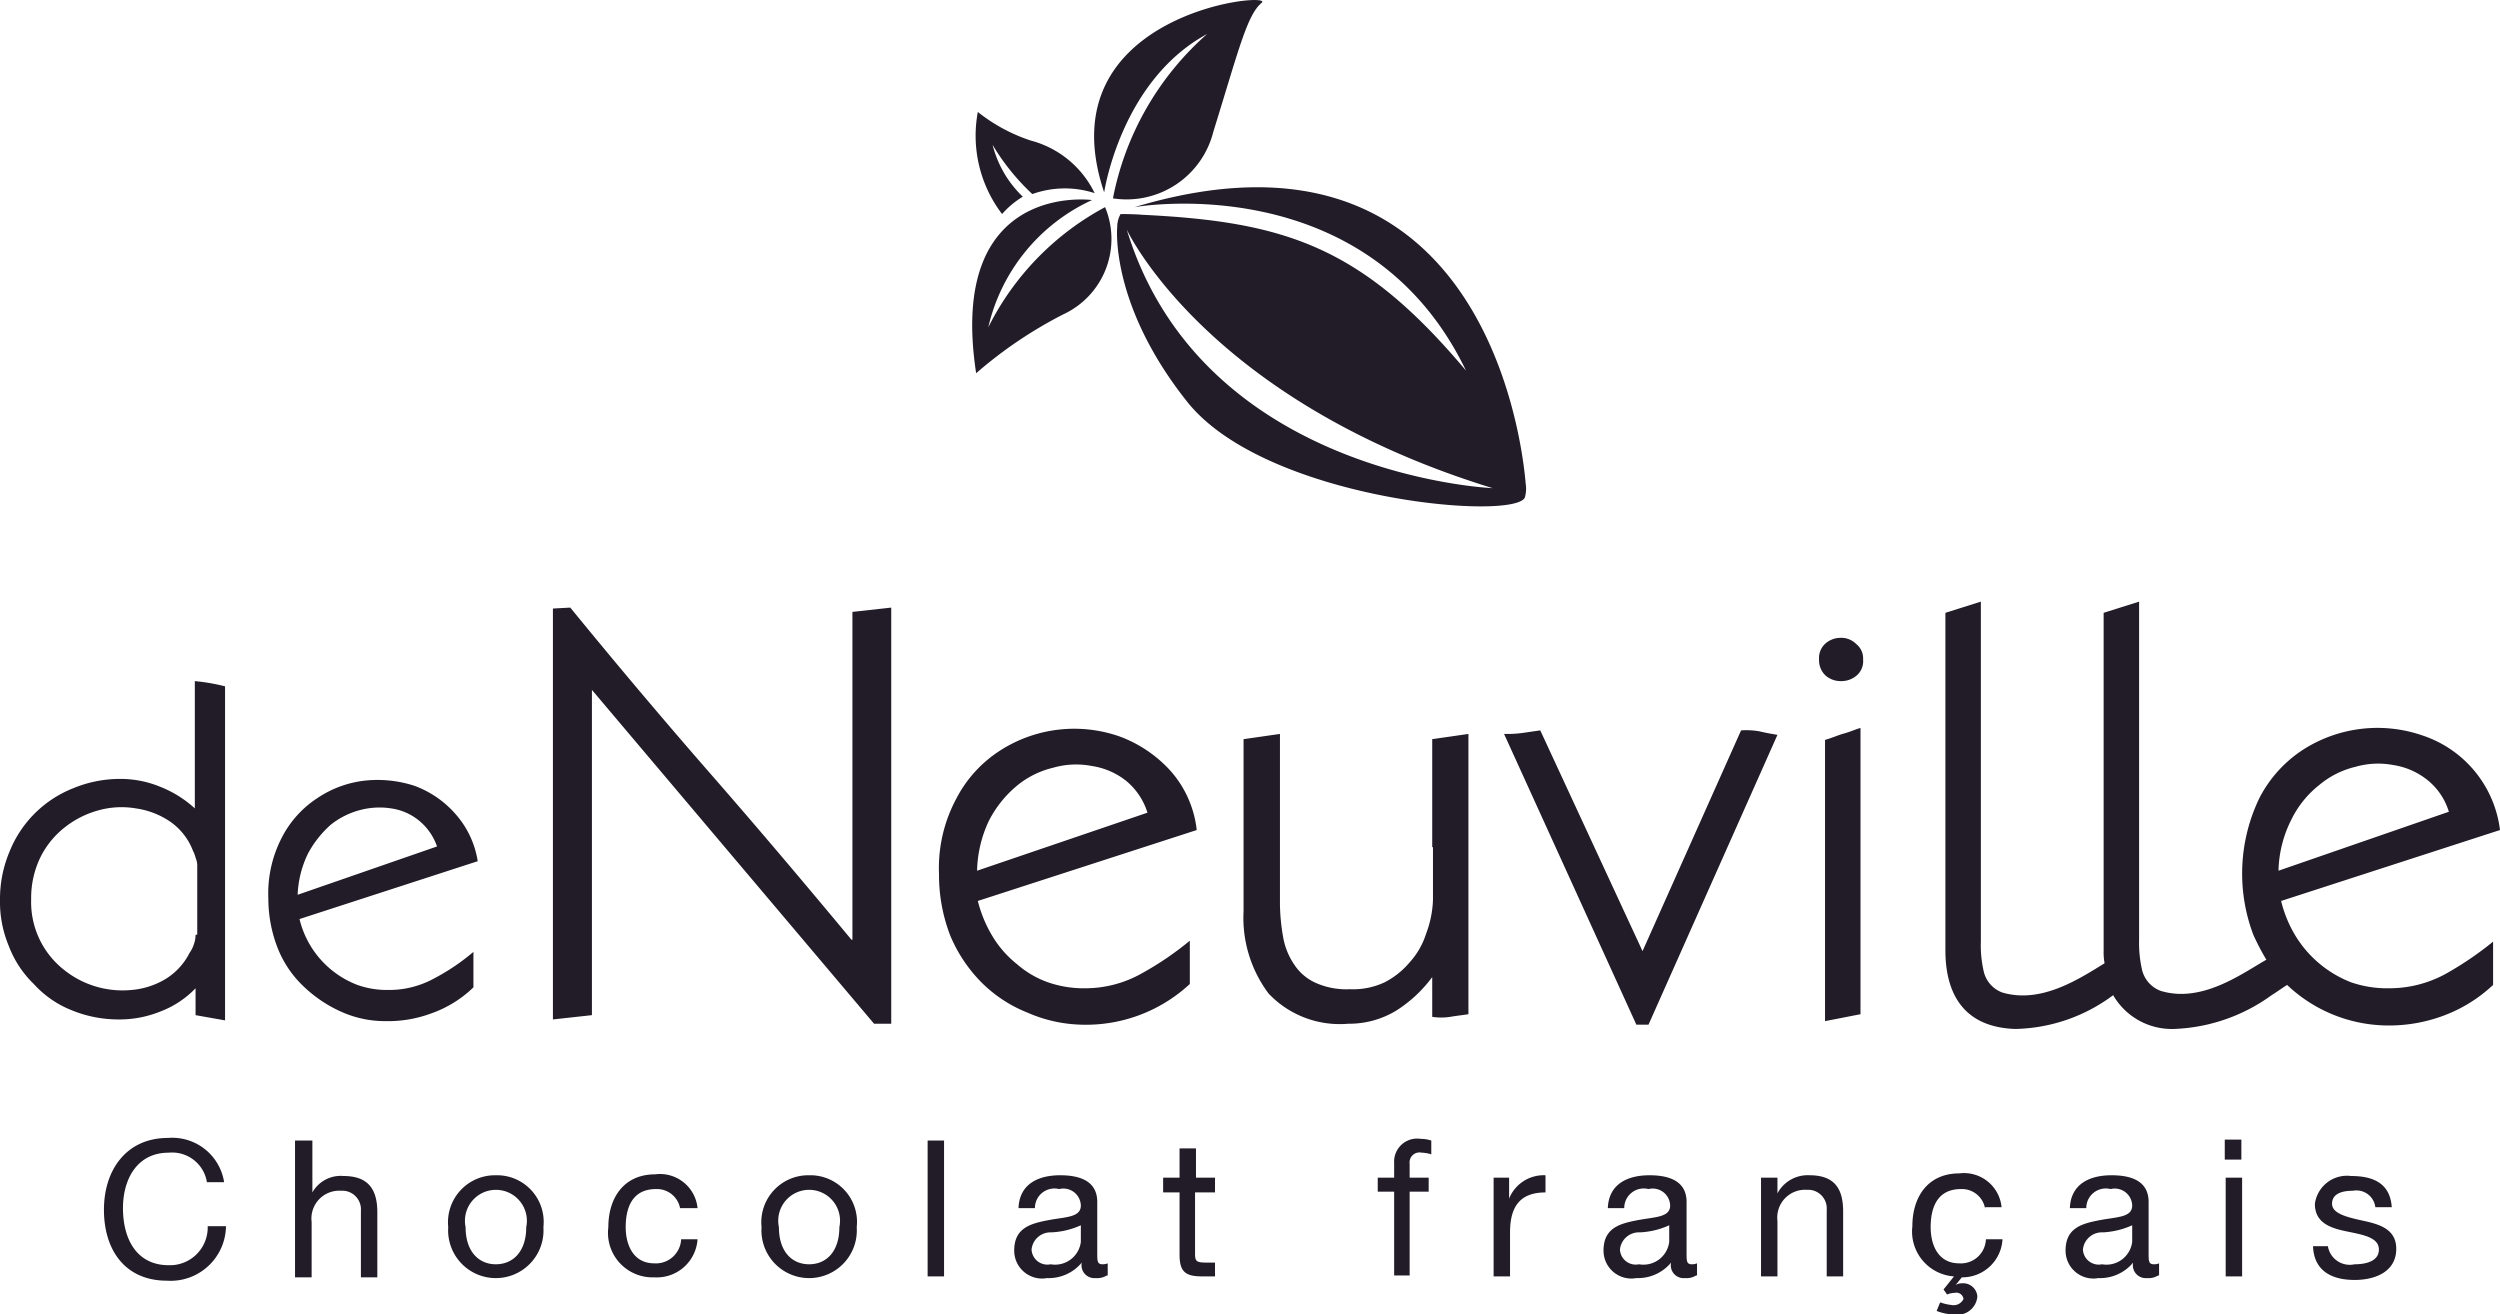 <svg xmlns="http://www.w3.org/2000/svg" width="133.97" height="70.44" viewBox="0 0 133.97 70.44"><defs><style> .cls-1 { fill: #211c28; fill-rule: evenodd; } </style></defs><path id="Forme_741" data-name="Forme 741" class="cls-1" d="M2007.13,4552.06v6.82a6,6,0,0,0-1.86-1.16,5.578,5.578,0,0,0-2.13-.42,6.559,6.559,0,0,0-2.55.51,6.072,6.072,0,0,0-3.39,3.39,6.523,6.523,0,0,0-.51,2.55,6.141,6.141,0,0,0,.47,2.5,5.575,5.575,0,0,0,1.34,2.04,5.432,5.432,0,0,0,1.99,1.39,6.6,6.6,0,0,0,2.55.51,5.852,5.852,0,0,0,2.23-.42,5.159,5.159,0,0,0,1.9-1.25v1.44l1.58,0.28v-17.9a10.373,10.373,0,0,0-1.62-.28m0.04,13.59a1.524,1.524,0,0,1-.09.51,1.653,1.653,0,0,1-.23.46,3.471,3.471,0,0,1-1.35,1.44,4.217,4.217,0,0,1-1.76.55,5.01,5.01,0,0,1-3.66-1.11,4.615,4.615,0,0,1-1.72-3.75,5,5,0,0,1,.51-2.28,4.691,4.691,0,0,1,1.35-1.62,5.037,5.037,0,0,1,1.8-.88,4.586,4.586,0,0,1,1.95-.09,4.346,4.346,0,0,1,1.81.69,3.346,3.346,0,0,1,1.25,1.58,1.657,1.657,0,0,1,.14.37,1.18,1.18,0,0,1,.09.37v3.76h-0.09Zm35.15,0.27c-2.5-3.01-5.01-5.98-7.56-8.9s-5.05-5.89-7.51-8.9l-0.93.05v22.02l2.09-.23v-17.43l15.12,17.89h0.92v-22.3l-2.08.23v17.57h-0.05Zm-21.24-6.76a5.385,5.385,0,0,0-2.18-1.49,6.383,6.383,0,0,0-2.64-.28,5.707,5.707,0,0,0-2.55.93,5.537,5.537,0,0,0-1.9,2.09,6.489,6.489,0,0,0-.74,3.29,7.3,7.3,0,0,0,.51,2.69,5.7,5.7,0,0,0,1.39,2.04,7.039,7.039,0,0,0,1.99,1.34,5.709,5.709,0,0,0,2.37.51,6.661,6.661,0,0,0,2.46-.41,6.217,6.217,0,0,0,2.27-1.4v-1.9a11.459,11.459,0,0,1-2.14,1.44,4.993,4.993,0,0,1-2.45.6,4.727,4.727,0,0,1-1.63-.27,5.044,5.044,0,0,1-3.1-3.53l9.55-3.1a4.97,4.97,0,0,0-1.21-2.55m-8.44,4.35a5.518,5.518,0,0,1,.56-2.22,5.6,5.6,0,0,1,1.21-1.53,4.232,4.232,0,0,1,1.57-.79,4.1,4.1,0,0,1,1.67-.09,3.037,3.037,0,0,1,1.49.65,3.111,3.111,0,0,1,.97,1.39Zm77.35-8.81-5.28,11.83-5.48-11.83-0.97.14a6.307,6.307,0,0,1-.97.05l7.09,15.58h0.65l6.91-15.53c-0.28-.05-0.6-0.1-0.97-0.19a4.032,4.032,0,0,0-.98-0.05m-30.6,2.14a6.926,6.926,0,0,0-2.69-1.81,7.344,7.344,0,0,0-6.4.74,6.74,6.74,0,0,0-2.37,2.6,7.861,7.861,0,0,0-.92,4.03,9,9,0,0,0,.6,3.29,7.875,7.875,0,0,0,1.67,2.51,7.268,7.268,0,0,0,2.46,1.62,7.653,7.653,0,0,0,2.87.65,8.18,8.18,0,0,0,5.84-2.18v-2.32a16.644,16.644,0,0,1-2.59,1.76,6.161,6.161,0,0,1-3.02.79,5.845,5.845,0,0,1-1.99-.32,5.108,5.108,0,0,1-1.67-.98,5.566,5.566,0,0,1-1.3-1.48,6.885,6.885,0,0,1-.79-1.9l11.73-3.8a5.716,5.716,0,0,0-1.43-3.2m-10.34,5.38a6.561,6.561,0,0,1,.64-2.69,5.973,5.973,0,0,1,1.49-1.86,4.777,4.777,0,0,1,1.95-.97,4.439,4.439,0,0,1,2.08-.09,3.871,3.871,0,0,1,1.81.78,3.572,3.572,0,0,1,1.16,1.72Zm75.63,6.3a5.9,5.9,0,0,1-2-.32,6.059,6.059,0,0,1-2.96-2.46,6.593,6.593,0,0,1-.79-1.9l11.73-3.8a6.124,6.124,0,0,0-4.13-5.06,7.385,7.385,0,0,0-6.4.74,6.786,6.786,0,0,0-2.36,2.6,9.3,9.3,0,0,0-.33,7.33,13.1,13.1,0,0,0,.7,1.34l-0.09.05c-1.35.79-3.43,2.27-5.57,1.62a1.6,1.6,0,0,1-1.02-1.21,6.508,6.508,0,0,1-.14-1.53V4547.8l-1.9.6v18.08a3.3,3.3,0,0,0,.05.7c-1.35.83-3.39,2.18-5.47,1.57a1.579,1.579,0,0,1-1.02-1.2,6.06,6.06,0,0,1-.14-1.53V4547.8l-1.9.6v18.08c0,2.32.97,4.13,3.75,4.22a9.064,9.064,0,0,0,5.24-1.81,3.632,3.632,0,0,0,3.25,1.81,9.462,9.462,0,0,0,5.24-1.81c0.23-.14.55-0.37,0.83-0.55a7.906,7.906,0,0,0,5.2,2.17,8.349,8.349,0,0,0,3.01-.46,7.9,7.9,0,0,0,2.83-1.71v-2.32a17.712,17.712,0,0,1-2.6,1.76,6.3,6.3,0,0,1-3.01.74m-5.2-9.04a5.349,5.349,0,0,1,1.49-1.85,4.735,4.735,0,0,1,1.95-.98,4.4,4.4,0,0,1,2.04-.09,3.851,3.851,0,0,1,1.8.79,3.477,3.477,0,0,1,1.16,1.71l-9.13,3.16a6.349,6.349,0,0,1,.69-2.74m-24.16-9.74a1.242,1.242,0,0,0-.78.28,1.038,1.038,0,0,0-.37.88,1.115,1.115,0,0,0,.37.88,1.242,1.242,0,0,0,.78.28,1.273,1.273,0,0,0,.84-0.28,1.016,1.016,0,0,0,.37-0.88,0.987,0.987,0,0,0-.37-0.83,1.13,1.13,0,0,0-.84-0.33m-0.83,5.47v15.07l1.9-.37v-15.34c-0.32.09-.6,0.23-0.97,0.32-0.28.09-.61,0.23-0.93,0.32m-21.01,5.75v2.83a5.616,5.616,0,0,1-.37,1.81,4.112,4.112,0,0,1-.88,1.53,4.341,4.341,0,0,1-1.34,1.07,3.976,3.976,0,0,1-1.86.37,4.02,4.02,0,0,1-1.81-.33,2.666,2.666,0,0,1-1.16-.97,3.741,3.741,0,0,1-.6-1.44,10.885,10.885,0,0,1-.18-1.81v-9.13l-1.95.28v9.22a6.767,6.767,0,0,0,1.34,4.41,5.25,5.25,0,0,0,4.27,1.62,4.862,4.862,0,0,0,2.55-.69,7.161,7.161,0,0,0,1.95-1.81v2.13a3.155,3.155,0,0,0,.97,0c0.28-.05.65-0.09,0.97-0.14v-15.02l-1.94.28v5.79h0.04Zm-17.15-34.77a4.791,4.791,0,0,0,5.38-3.57c1.34-4.31,1.8-6.26,2.59-6.91s-11.68.51-8.44,10.16c0,0,.88-5.98,5.52-8.49a15.724,15.724,0,0,0-5.05,8.81m-5.94.84a6.92,6.92,0,0,1-1.3-5.47,9.135,9.135,0,0,0,2.83,1.53,5.306,5.306,0,0,1,3.43,2.82,5.165,5.165,0,0,0-3.34.05,11.97,11.97,0,0,1-2.13-2.64,5.806,5.806,0,0,0,1.62,2.78,4.7,4.7,0,0,0-1.11.93m4.82-.75s-7.79-1.06-6.21,9.28a23.172,23.172,0,0,1,4.68-3.16,4.451,4.451,0,0,0,2.23-5.74,14.819,14.819,0,0,0-6.26,6.44,9.968,9.968,0,0,1,5.56-6.82m1.53,0.75a1.394,1.394,0,0,0-.18.69s-0.42,4.13,3.75,9.37,17.44,6.4,18.09,5.14a1.681,1.681,0,0,0,.05-0.74c-0.33-3.89-3.16-20.17-20.96-14.83,0,0,12.47-2.23,17.76,8.76-5.57-6.63-9.65-7.98-17.35-8.35-0.41-.04-1.16-0.04-1.16-0.04m19.94,14.69s-15.58-.65-19.61-13.86c0,0,4.22,9.13,19.61,13.86m-68.91,37.14a1.889,1.889,0,0,0-2.04-1.53c-1.71,0-2.45,1.44-2.45,2.97,0,1.67.74,3.06,2.45,3.06a2.023,2.023,0,0,0,2.09-2.09h0.98a2.967,2.967,0,0,1-3.16,2.92c-2.27,0-3.38-1.67-3.38-3.8s1.2-3.85,3.43-3.85a2.814,2.814,0,0,1,3.01,2.37h-0.93v-0.05Zm4.83-2.18h0.83v2.78h0a1.739,1.739,0,0,1,1.67-.88c1.39,0,1.81.79,1.81,1.95v3.48h-0.88v-3.57a1,1,0,0,0-.92-1.07h-0.15a1.488,1.488,0,0,0-1.57,1.67v2.97h-0.89v-7.33h0.1Zm10.66,1.86a2.5,2.5,0,0,1,2.55,2.78,2.556,2.556,0,1,1-5.1,0,2.519,2.519,0,0,1,2.55-2.78m0,4.77c0.93,0,1.63-.69,1.63-1.99a1.66,1.66,0,1,0-3.25,0c0,1.3.7,1.99,1.62,1.99m9.88-2.97a1.26,1.26,0,0,0-1.3-1.06c-1.25,0-1.62.97-1.62,2.04,0,0.97.42,1.94,1.53,1.94a1.355,1.355,0,0,0,1.44-1.27v-0.02h0.88a2.187,2.187,0,0,1-2.31,2.04h-0.01a2.387,2.387,0,0,1-2.46-2.69c0-1.58.84-2.83,2.51-2.83a2.022,2.022,0,0,1,2.27,1.81h-0.93v0.04Zm6.91-1.8a2.5,2.5,0,0,1,2.55,2.78,2.556,2.556,0,1,1-5.1,0,2.519,2.519,0,0,1,2.55-2.78m0,4.77c0.93,0,1.62-.69,1.62-1.99a1.656,1.656,0,1,0-3.24,0c0,1.3.69,1.99,1.62,1.99m6.35-6.63h0.88v7.28h-0.88v-7.28Zm9.6,7.23a0.973,0.973,0,0,1-.6.14,0.691,0.691,0,0,1-.74-0.83,2.3,2.3,0,0,1-1.86.83,1.492,1.492,0,0,1-1.76-1.48c0-1.21.88-1.44,1.81-1.62s1.76-.14,1.76-0.79a0.935,0.935,0,0,0-1.16-.88,1.045,1.045,0,0,0-1.3,1.02h-0.88c0.05-1.3,1.07-1.76,2.23-1.76,0.92,0,1.99.23,1.99,1.43v2.74c0,0.42,0,.6.28,0.6a0.692,0.692,0,0,0,.28-0.05v0.65H2056Zm-1.39-2.69a4.309,4.309,0,0,1-1.58.38,1.019,1.019,0,0,0-1.06.92,0.847,0.847,0,0,0,1.02.79,1.39,1.39,0,0,0,1.62-1.2v-0.89Zm6.12-2.55h1.07v0.79h-1.07v3.29c0,0.42.09,0.47,0.65,0.47h0.42v0.74h-0.65c-0.88,0-1.25-.19-1.25-1.16v-3.34h-0.88v-0.79h0.88v-1.57h0.88v1.57h-0.05Zm10.67,0.75h-0.88v-0.75h0.88v-0.78a1.235,1.235,0,0,1,1.43-1.3,1.774,1.774,0,0,1,.56.09v0.74a1.763,1.763,0,0,0-.51-0.09,0.536,0.536,0,0,0-.65.6v0.74h1.02v0.75h-1.02v4.49h-0.83v-4.49Zm5.33-.75h0.83v1.12h0a2,2,0,0,1,1.95-1.25v0.92c-1.39,0-1.9.79-1.9,2.14v2.36h-0.88v-5.29Zm10.85,5.24a0.973,0.973,0,0,1-.6.14,0.687,0.687,0,0,1-.74-0.83,2.308,2.308,0,0,1-1.86.83,1.492,1.492,0,0,1-1.76-1.48c0-1.21.88-1.44,1.81-1.62s1.76-.14,1.76-0.79a0.935,0.935,0,0,0-1.16-.88,1.045,1.045,0,0,0-1.3,1.02h-0.88c0.05-1.3,1.07-1.76,2.23-1.76,0.92,0,1.99.23,1.99,1.43v2.74c0,0.42,0,.6.28,0.6a0.692,0.692,0,0,0,.28-0.05v0.65h-0.05Zm-1.44-2.69a4.258,4.258,0,0,1-1.57.38,1.022,1.022,0,0,0-1.07.92,0.847,0.847,0,0,0,1.02.79,1.39,1.39,0,0,0,1.62-1.2v-0.89Zm4.97-2.55h0.83v0.84h0a1.832,1.832,0,0,1,1.72-.97c1.39,0,1.8.78,1.8,1.94v3.48h-0.88v-3.57a1,1,0,0,0-.92-1.07h-0.14a1.491,1.491,0,0,0-1.58,1.67v2.97h-0.88v-5.29h0.05Zm11.96,1.67a1.26,1.26,0,0,0-1.3-1.06c-1.25,0-1.62.97-1.62,2.04,0,0.97.41,1.94,1.53,1.94a1.34,1.34,0,0,0,1.43-1.27,0.035,0.035,0,0,1,.01-0.02H2104a2.156,2.156,0,0,1-2.18,2.04l-0.33.41h0a0.629,0.629,0,0,1,.33-0.09,0.766,0.766,0,0,1,.83.67v0.07a1.071,1.071,0,0,1-1.25.93,2.708,2.708,0,0,1-.93-0.19l0.19-.46a2.492,2.492,0,0,0,.6.14,0.582,0.582,0,0,0,.65-0.32,0.385,0.385,0,0,0-.46-0.33,1.168,1.168,0,0,0-.42.09l-0.19-.27,0.56-.7a2.412,2.412,0,0,1-2.23-2.69c0-1.58.84-2.83,2.51-2.83a2.022,2.022,0,0,1,2.27,1.81h-0.88v0.09Zm9.27,3.57a0.973,0.973,0,0,1-.6.14,0.691,0.691,0,0,1-.74-0.83,2.3,2.3,0,0,1-1.86.83,1.492,1.492,0,0,1-1.76-1.48c0-1.21.88-1.44,1.81-1.62s1.76-.14,1.76-0.79a0.935,0.935,0,0,0-1.16-.88,1.045,1.045,0,0,0-1.3,1.02h-0.88c0.05-1.3,1.07-1.76,2.23-1.76,0.93,0,1.99.23,1.99,1.43v2.74c0,0.42,0,.6.28,0.6a0.663,0.663,0,0,0,.28-0.05v0.65h-0.05Zm-1.39-2.69a4.306,4.306,0,0,1-1.57.38,1.022,1.022,0,0,0-1.07.92,0.847,0.847,0,0,0,1.02.79,1.39,1.39,0,0,0,1.62-1.2v-0.89Zm5.85-3.52h-0.89v-1.07h0.89v1.07Zm-0.84.97h0.88v5.29h-0.88v-5.29Zm5.47,3.62a1.189,1.189,0,0,0,1.44,1.02c0.56,0,1.3-.14,1.3-0.79s-0.84-.79-1.72-0.97-1.71-.46-1.71-1.48a1.735,1.735,0,0,1,1.94-1.49c1.16,0,2.09.37,2.18,1.67h-0.88a1.021,1.021,0,0,0-1.2-.88c-0.56,0-1.12.14-1.12,0.7s0.93,0.74,1.72.92c0.88,0.19,1.72.47,1.72,1.49,0,1.25-1.16,1.67-2.23,1.67-1.21,0-2.18-.47-2.23-1.81h0.79v-0.05Z" transform="translate(-1996.69 -4515.56)"></path></svg>